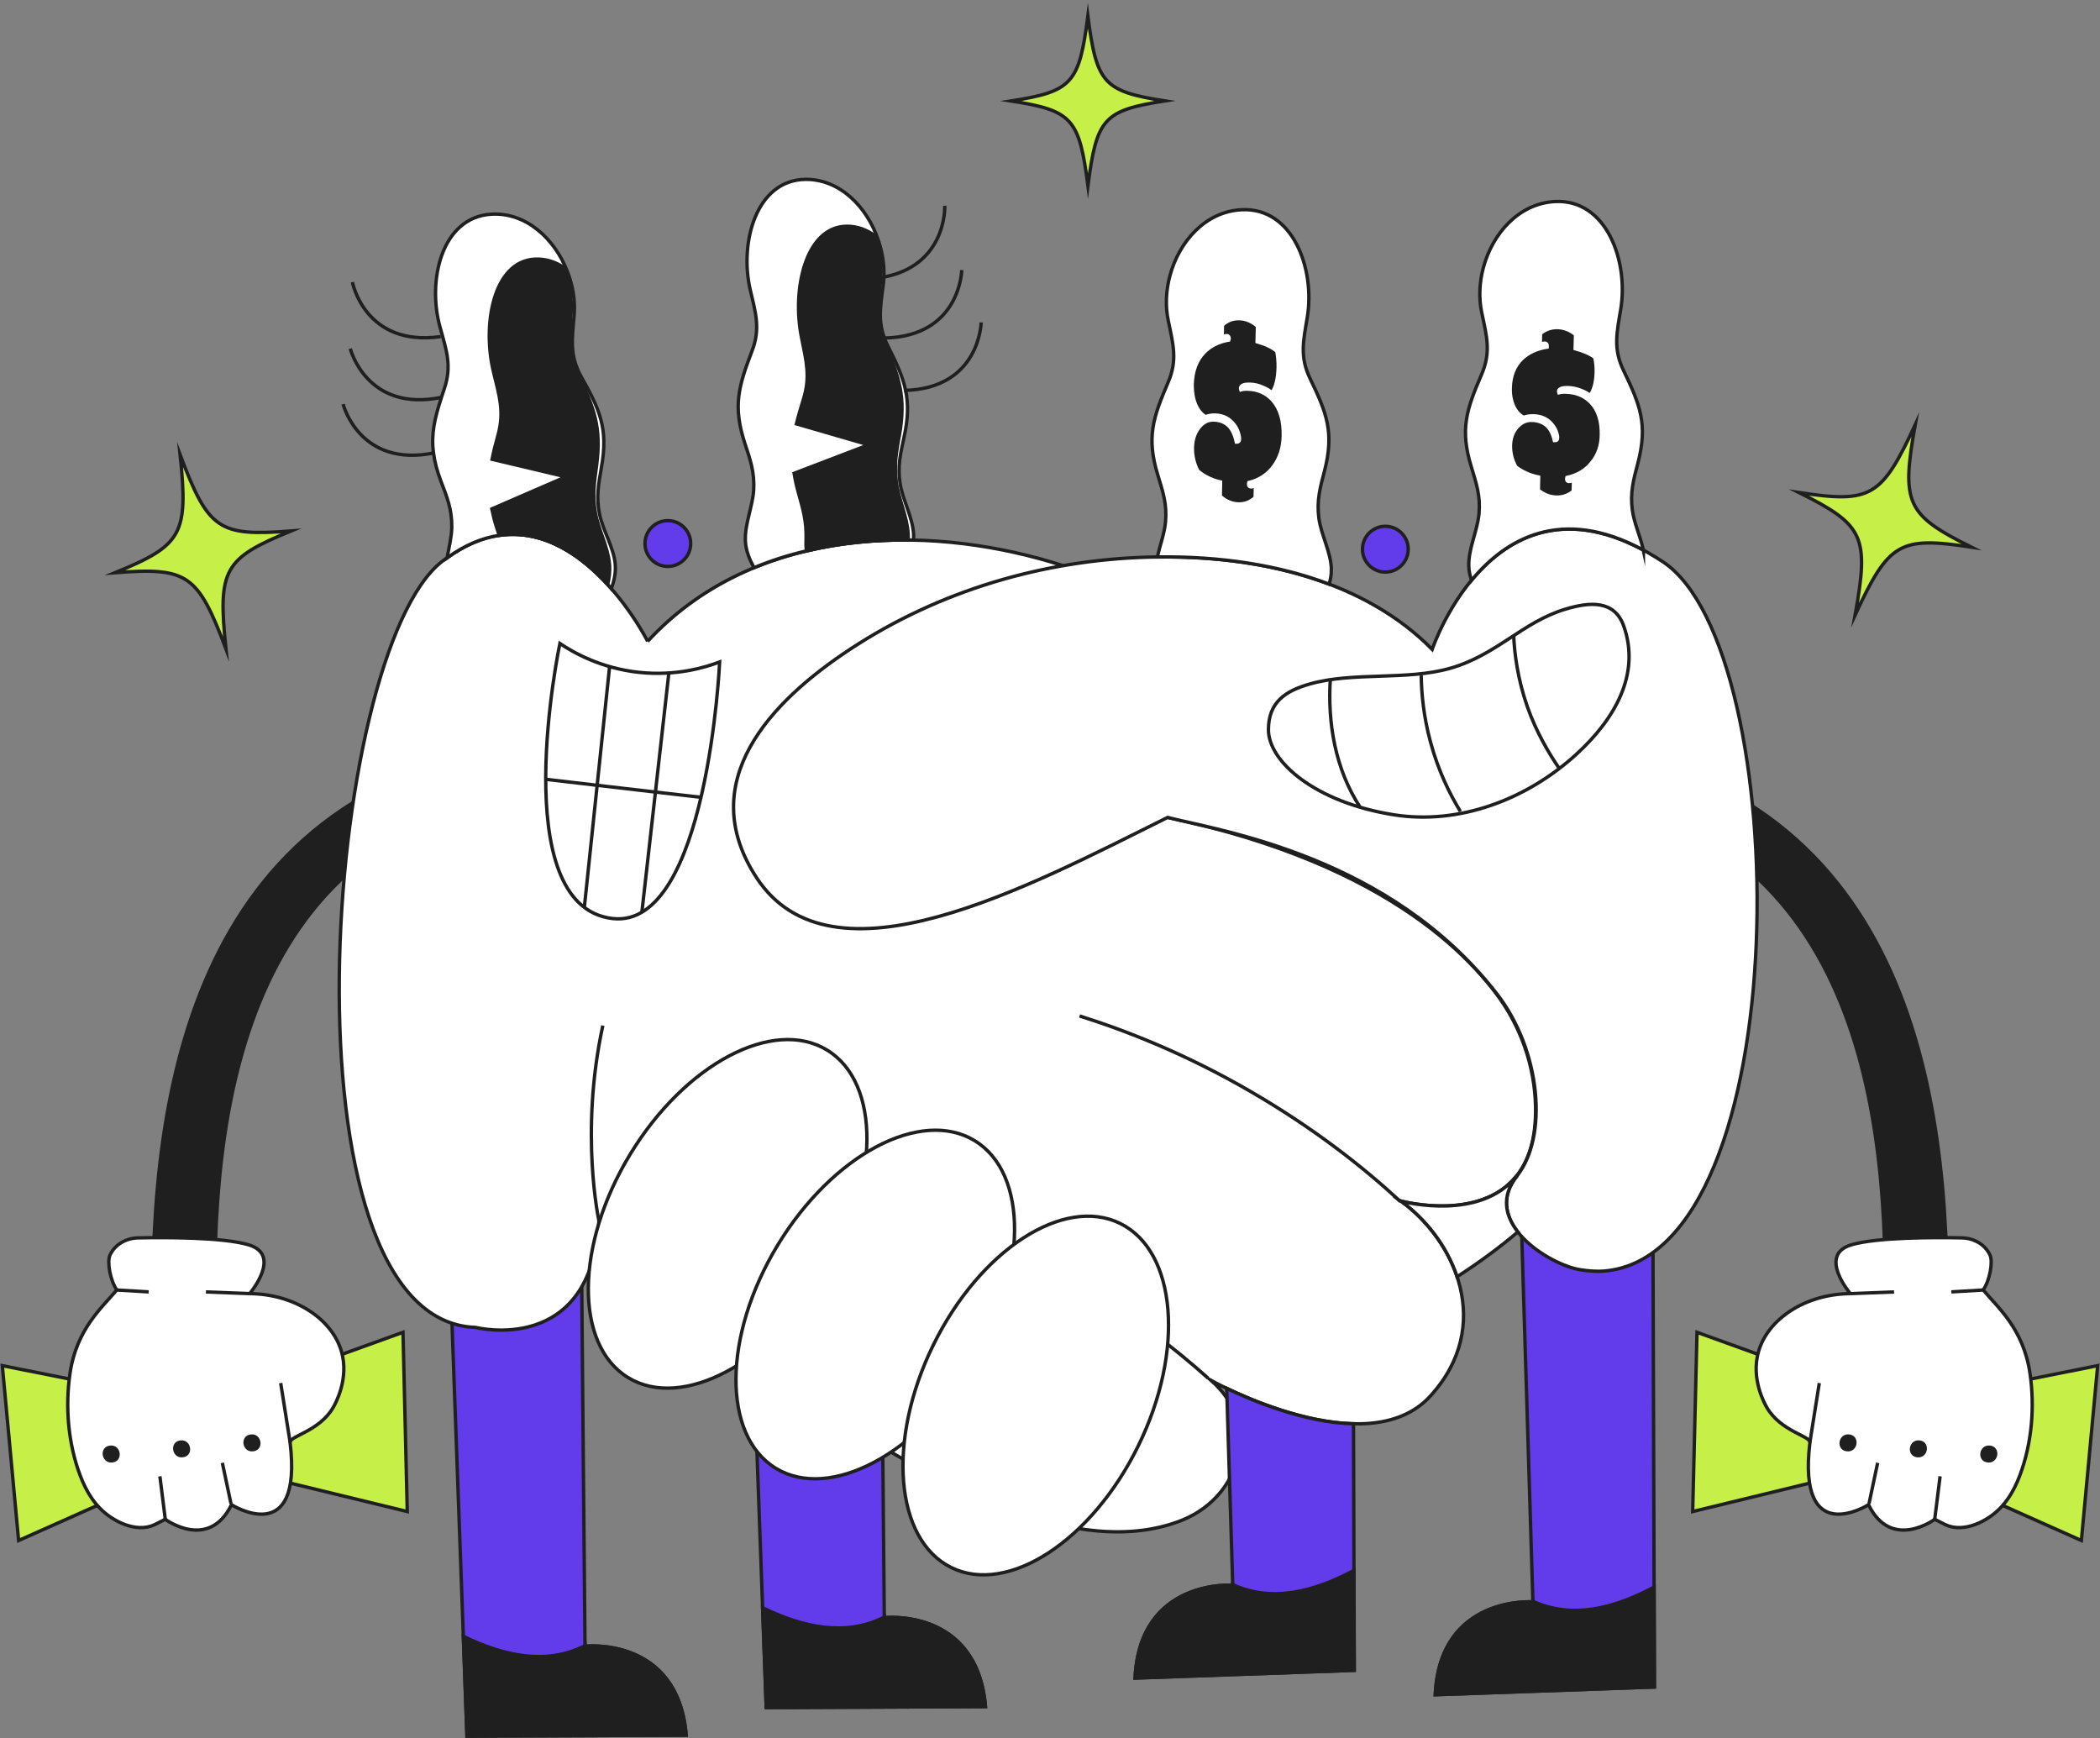 <svg width="621" height="514" viewBox="0 0 621 514" fill="none" xmlns="http://www.w3.org/2000/svg">
<rect x="0" y="0" width="621" height="514" fill="#808080" stroke="none"/>
<g clip-path="url(#clip0_159_1865)">
<path d="M59.402 415.542L119.17 393.968L120.436 446.974L58.477 431.929L5.505 455.54L0.682 403.828L59.402 415.542Z" fill="#C6EF47" stroke="#1F1F1F" stroke-miterlimit="10"/>
<path d="M141.666 221.87C48.525 243.175 42.862 339.376 45.03 402.095C45.371 412.015 64.737 411.429 64.396 401.497C62.496 346.368 64.165 255.584 147.281 236.574C159.303 233.828 153.712 219.112 141.666 221.87Z" fill="#1F1F1F"/>
<path d="M73.823 382.535C73.823 382.535 83.616 371.065 73.482 368.088C65.76 365.818 48.598 365.891 40.852 366.05C37.283 366.123 33.946 368.014 32.521 371.15C31.595 373.176 32.618 378.703 34.543 381.449C30.45 386.403 22.643 392.846 20.706 406.085C19.257 415.981 20.121 426.767 23.702 436.285C25.542 441.178 28.245 445.656 32.764 448.67C35.286 450.342 38.282 451.623 41.339 451.721C42.862 451.769 44.372 451.501 45.736 450.854C46.138 450.671 48.866 449.268 48.866 449.268C48.866 449.268 61.692 458.761 68.452 444.961C68.452 444.961 89.609 458.334 85.784 426.56C85.553 424.632 94.383 423.326 98.525 416.2C99.146 415.139 103.311 407.732 100.973 399.642C98.196 390.015 87.136 382.645 73.811 382.535H73.823Z" fill="white" stroke="#1F1F1F" stroke-miterlimit="10"/>
<path d="M68.306 444.644L65.748 432.576" stroke="#1F1F1F" stroke-miterlimit="10"/>
<path d="M48.879 449.268L47.283 436.553" stroke="#1F1F1F" stroke-miterlimit="10"/>
<path d="M85.796 426.56L83.007 408.989" stroke="#1F1F1F" stroke-miterlimit="10"/>
<path d="M73.823 382.535L60.9 382.035" stroke="#1F1F1F" stroke-miterlimit="10"/>
<path d="M43.958 382.022L34.543 381.461" stroke="#1F1F1F" stroke-miterlimit="10"/>
<path d="M74.871 429.171C71.546 429.549 70.815 424.547 74.152 424.168C77.477 423.79 78.208 428.793 74.871 429.171Z" fill="#1F1F1F"/>
<path d="M54.067 430.94C50.742 431.319 50.011 426.316 53.349 425.938C56.674 425.559 57.405 430.562 54.067 430.94Z" fill="#1F1F1F"/>
<path d="M33.239 432.466C29.914 432.844 29.183 427.841 32.521 427.463C35.846 427.085 36.577 432.088 33.239 432.466Z" fill="#1F1F1F"/>
<path d="M171.946 370.87L172.993 486.814C172.993 486.814 200.386 483.702 202.92 513.097L138.085 513.39L133.067 374.884C133.067 374.884 171.958 370.882 171.946 370.87Z" fill="#623CEA" stroke="#1F1F1F" stroke-miterlimit="10"/>
<path d="M172.993 486.643V486.814C172.993 486.814 200.386 483.702 202.92 513.097L138.085 513.39L137.013 483.885C149.059 489.706 161.532 492.439 172.981 486.655L172.993 486.643Z" fill="#1F1F1F" stroke="#1F1F1F" stroke-miterlimit="10"/>
<path d="M260.446 362.426L261.494 478.37C261.494 478.37 288.887 475.258 291.42 504.653L226.586 504.946L221.567 366.44C221.567 366.44 260.458 362.438 260.446 362.426Z" fill="#623CEA" stroke="#1F1F1F" stroke-miterlimit="10"/>
<path d="M261.494 478.199V478.37C261.494 478.37 288.886 475.258 291.42 504.653L226.586 504.946L225.514 475.441C237.56 481.262 250.032 483.995 261.481 478.211L261.494 478.199Z" fill="#1F1F1F" stroke="#1F1F1F" stroke-miterlimit="10"/>
<path d="M191.519 189.645C191.519 189.645 166.026 138.884 130.838 165.936C95.662 192.988 81.387 390.576 140.667 392.528C140.667 392.528 175.076 401.277 177.134 360.632C177.134 360.632 288.582 474.014 349.628 449.5C358.727 445.839 365.584 437.7 366.449 427.914C366.997 421.777 365.377 414.639 358.215 408.257C358.215 408.257 403.951 433.686 422.977 412.82C442.002 391.955 430.212 366.697 414.268 355.153C414.268 355.153 454.876 366.233 454.084 327.26C453.841 315.216 449.712 303.478 442.489 293.862C428.555 275.315 395.304 247.104 319.02 237.294C319.02 237.294 361.65 240.478 368.617 219.271C381.759 179.309 251.238 124.913 191.507 189.657L191.519 189.645Z" fill="white" stroke="#1F1F1F" stroke-miterlimit="10"/>
<path d="M319.251 300.427C333.368 304.881 350.932 311.8 369.787 322.745C388.739 333.751 403.221 345.209 414.134 355.312" stroke="#1F1F1F" stroke-miterlimit="10"/>
<path d="M279.118 359.009C290.823 363.695 304.392 370.125 318.776 378.972C334.026 388.343 347.424 398.739 357.229 407.513" fill="white"/>
<path d="M279.118 359.009C290.823 363.695 304.392 370.125 318.776 378.972C334.026 388.343 347.424 398.739 357.229 407.513" stroke="#1F1F1F" stroke-miterlimit="10"/>
<path d="M177.147 361.157C177.147 361.157 171.349 335.105 178.267 303.27L177.147 361.157Z" fill="white"/>
<path d="M177.147 361.157C177.147 361.157 171.349 335.105 178.267 303.27" stroke="#1F1F1F" stroke-miterlimit="10"/>
<path d="M177.865 138.115C179.936 126.633 177.305 121.069 171.848 111.344C168.414 105.133 169.169 100.35 169.766 93.395C170.18 89.051 169.425 84.499 167.78 80.278C164.029 70.626 155.576 62.719 145.272 63.341C130.546 64.232 126.246 83.011 130.168 96.897C132.044 103.657 133.676 108.196 131.386 114.944C131.094 115.834 130.814 116.688 130.546 117.494C128.524 123.705 127.44 128.378 128.195 133.954C128.512 136.48 129.218 139.214 130.4 142.325C132.227 147.096 133.652 150.635 133.603 155.882C133.542 158.822 132.763 161.897 132.202 164.984C137.635 161.055 142.799 159.017 147.659 158.31C160.935 156.382 172.031 164.423 179.729 172.867C180.082 173.257 180.472 173.66 180.801 174.075C181.592 171.769 182.165 169.389 181.933 166.802C181.471 161.812 178.267 156.894 177.281 151.989C176.245 146.876 177.001 143.106 177.878 138.115H177.865Z" fill="white" stroke="#1F1F1F" stroke-miterlimit="10"/>
<path d="M176.099 151.733C177.001 156.662 179.765 161.702 180.228 166.741C180.423 168.913 180.167 170.902 179.704 172.867C172.007 164.411 160.911 156.382 147.634 158.31C147.415 157.59 147.147 156.833 146.891 156.064C146.234 154.063 145.795 152.233 145.43 150.488L167.33 140.995L145.515 135.821C145.966 133.552 146.575 131.172 147.318 128.476C149.133 121.691 147.659 117.079 146.002 110.246C142.494 96.189 145.807 77.3 158.146 76.629C161.337 76.458 164.345 77.459 167.001 79.252C168.45 83.523 169.157 88.148 168.889 92.528C168.474 99.544 167.914 104.34 170.91 110.685C175.649 120.581 177.951 126.218 176.404 137.774C175.734 142.801 175.137 146.571 176.099 151.757V151.733Z" fill="#1F1F1F" stroke="#1F1F1F" stroke-miterlimit="10"/>
<path d="M104.213 83.425C104.213 83.425 107.854 102.705 130.339 99.532" stroke="#1F1F1F" stroke-miterlimit="10"/>
<path d="M103.579 103.095C103.579 103.095 108.39 122.106 130.643 117.481" stroke="#1F1F1F" stroke-miterlimit="10"/>
<path d="M101.46 119.507C101.46 119.507 106.271 138.518 128.524 133.893" stroke="#1F1F1F" stroke-miterlimit="10"/>
<path d="M267.803 115.432C266.926 111.295 265.087 107.317 262.517 102.229C259.338 95.847 260.312 91.125 261.189 84.219C261.299 83.438 261.347 82.669 261.372 81.888C261.53 78.252 260.933 74.542 259.727 71.028C256.414 61.218 248.388 52.92 238.181 53.042C223.601 53.213 218.583 71.748 221.872 85.768C223.48 92.589 224.917 97.226 222.371 103.815C218.437 114.175 216.634 119.983 220.264 131.099C221.872 135.955 223.139 139.567 222.883 144.778C222.603 149.732 220.167 155.027 220.422 160.03C220.581 162.946 221.665 165.46 222.968 167.876C227.986 165.789 233.163 164.142 238.449 162.91C248.242 160.555 258.375 159.566 268.509 159.688C269.045 159.688 269.593 159.701 270.129 159.701C270.178 159.152 270.202 158.578 270.166 158.017C269.934 153.038 266.962 147.938 266.183 143.045C265.367 137.871 266.28 134.186 267.352 129.22C268.595 123.644 268.643 119.446 267.791 115.419L267.803 115.432Z" fill="white" stroke="#1F1F1F" stroke-miterlimit="10"/>
<path d="M265.927 128.768C265.075 133.759 264.344 137.493 265.087 142.728C265.769 147.682 268.29 152.831 268.558 157.895C268.607 158.517 268.582 159.091 268.534 159.688C258.4 159.566 248.266 160.567 238.473 162.91C238.339 161.787 238.303 160.628 238.364 159.42C238.534 154.161 237.45 150.5 236.074 145.619C235.501 143.545 235.112 141.715 234.832 139.958L256.853 131.538L235.514 125.34C236.05 123.119 236.756 120.752 237.584 118.067C239.667 111.429 238.425 106.756 237.036 99.862C234.125 85.646 238.181 66.965 250.422 66.904C253.577 66.88 256.488 68.002 259.045 69.954C260.203 73.896 260.714 78.069 260.458 82.059C260.458 82.462 260.41 82.864 260.373 83.267C259.691 90.259 258.936 95.017 261.64 101.485C265.927 111.576 267.973 117.323 265.964 128.768H265.927Z" fill="#1F1F1F" stroke="#1F1F1F" stroke-miterlimit="10"/>
<path d="M279.386 60.852C279.386 60.852 280.214 80.436 257.852 82.425" stroke="#1F1F1F" stroke-miterlimit="10"/>
<path d="M284.404 79.862C284.404 79.862 284.039 99.459 261.591 99.959" stroke="#1F1F1F" stroke-miterlimit="10"/>
<path d="M290.141 95.359C290.141 95.359 289.776 114.956 267.328 115.456" stroke="#1F1F1F" stroke-miterlimit="10"/>
<path d="M212.81 195.746C212.81 195.746 209.192 274.864 181.142 271.618C149.218 267.921 165.563 190.279 165.563 190.279C169.425 192.866 177.561 197.6 188.998 198.821C199.899 199.98 208.498 197.381 212.81 195.746Z" fill="white" stroke="#1F1F1F" stroke-miterlimit="10"/>
<path d="M197.792 198.979L193.821 234.219L189.814 269.751V269.776" stroke="#1F1F1F" stroke-miterlimit="10"/>
<path d="M180.265 197.149L176.586 232.218L172.798 268.311" stroke="#1F1F1F" stroke-miterlimit="10"/>
<path d="M207.305 235.768L193.821 234.219L176.586 232.218L161.398 230.448" stroke="#1F1F1F" stroke-miterlimit="10"/>
<path d="M204.247 160.726C204.247 164.472 201.215 167.498 197.487 167.498C193.76 167.498 190.728 164.46 190.728 160.726C190.728 156.992 193.76 153.954 197.487 153.954C201.215 153.954 204.247 156.992 204.247 160.726Z" fill="#623CEA" stroke="#1F1F1F" stroke-miterlimit="10"/>
<path d="M449.773 357.801L453.305 473.697C453.305 473.697 425.815 471.671 424.438 501.139L489.236 498.857L488.785 360.266C488.785 360.266 449.761 357.801 449.785 357.801H449.773Z" fill="#623CEA" stroke="#1F1F1F" stroke-miterlimit="10"/>
<path d="M453.293 473.526V473.696C453.293 473.696 425.802 471.671 424.426 501.139L489.224 498.857L489.126 469.328C477.324 475.612 464.961 478.846 453.293 473.513V473.526Z" fill="#1F1F1F" stroke="#1F1F1F" stroke-miterlimit="10"/>
<path d="M400.468 493.928L335.658 496.222C337.046 466.729 364.537 468.767 364.537 468.767V468.596L363.575 437.322L362.844 413.565L362.759 410.563C370.261 414.15 385.852 420.715 400.249 421.02L400.48 493.928H400.468Z" fill="#623CEA" stroke="#1F1F1F" stroke-miterlimit="10"/>
<path d="M364.525 468.596V468.767C364.525 468.767 337.034 466.741 335.658 496.209L400.456 493.928L400.358 464.399C388.556 470.683 376.193 473.916 364.525 468.584V468.596Z" fill="#1F1F1F" stroke="#1F1F1F" stroke-miterlimit="10"/>
<path d="M561.598 415.542L501.83 393.968L500.552 446.974L562.524 431.929L615.495 455.54L620.318 403.828L561.598 415.542Z" fill="#C6EF47" stroke="#1F1F1F" stroke-miterlimit="10"/>
<path d="M479.334 221.87C572.475 243.175 578.138 339.376 575.97 402.095C575.629 412.015 556.263 411.429 556.604 401.497C558.504 346.368 556.835 255.584 473.719 236.574C461.697 233.828 467.288 219.112 479.334 221.87Z" fill="#1F1F1F"/>
<path d="M547.177 382.535C547.177 382.535 537.384 371.065 547.518 368.088C555.24 365.818 572.402 365.891 580.148 366.05C583.717 366.123 587.054 368.014 588.479 371.15C589.405 373.176 588.382 378.703 586.457 381.449C590.55 386.403 598.357 392.846 600.294 406.085C601.743 415.981 600.879 426.767 597.298 436.285C595.458 441.178 592.754 445.656 588.236 448.67C585.714 450.342 582.718 451.623 579.661 451.721C578.138 451.769 576.628 451.501 575.264 450.854C574.862 450.671 572.134 449.268 572.134 449.268C572.134 449.268 559.308 458.761 552.548 444.961C552.548 444.961 531.391 458.334 535.216 426.56C535.447 424.632 526.617 423.326 522.476 416.2C521.854 415.139 517.689 407.732 520.027 399.642C522.804 390.015 533.864 382.645 547.189 382.535H547.177Z" fill="white" stroke="#1F1F1F" stroke-miterlimit="10"/>
<path d="M552.694 444.644L555.252 432.576" stroke="#1F1F1F" stroke-miterlimit="10"/>
<path d="M572.122 449.268L573.717 436.553" stroke="#1F1F1F" stroke-miterlimit="10"/>
<path d="M535.204 426.56L537.993 408.989" stroke="#1F1F1F" stroke-miterlimit="10"/>
<path d="M547.177 382.535L560.1 382.035" stroke="#1F1F1F" stroke-miterlimit="10"/>
<path d="M577.042 382.022L586.457 381.461" stroke="#1F1F1F" stroke-miterlimit="10"/>
<path d="M546.129 429.171C549.454 429.549 550.185 424.547 546.848 424.168C543.523 423.79 542.792 428.793 546.129 429.171Z" fill="#1F1F1F"/>
<path d="M566.933 430.94C570.258 431.319 570.989 426.316 567.651 425.938C564.326 425.559 563.595 430.562 566.933 430.94Z" fill="#1F1F1F"/>
<path d="M587.761 432.466C591.086 432.844 591.817 427.841 588.479 427.463C585.154 427.085 584.423 432.088 587.761 432.466Z" fill="#1F1F1F"/>
<path d="M448.53 347.82C437.775 361.291 458.226 374.103 467.397 375.482C469.748 375.836 472.111 376.056 474.474 375.848C532.098 370.906 530.807 191.841 491.697 166.095C443.001 134.04 423.513 192.024 423.513 192.024C403.939 172.159 373.172 163.776 339.458 164.752C308.277 165.655 277.705 174.721 251.603 191.841C227.682 207.533 205.246 231.315 223.735 259.55C245.964 293.496 303.868 262.32 345.28 241.723C361.065 245.713 411.101 253.205 442.672 293.923C455.595 310.592 457.958 336.021 448.53 347.82Z" fill="white" stroke="#1F1F1F" stroke-miterlimit="10"/>
<path d="M244.015 376.523C260.256 349.773 260.508 320.218 244.576 310.511C228.645 300.803 202.564 314.618 186.323 341.368C170.082 368.118 169.831 397.673 185.762 407.38C201.693 417.088 227.774 403.273 244.015 376.523Z" fill="white" stroke="#1F1F1F" stroke-miterlimit="10"/>
<path d="M287.675 403.327C303.916 376.577 304.168 347.022 288.236 337.314C272.305 327.607 246.224 341.422 229.983 368.172C213.742 394.922 213.491 424.476 229.422 434.184C245.353 443.892 271.434 430.076 287.675 403.327Z" fill="white" stroke="#1F1F1F" stroke-miterlimit="10"/>
<path d="M336.582 427.592C350.376 399.497 347.993 370.038 331.261 361.793C314.528 353.548 289.782 369.64 275.989 397.735C262.195 425.83 264.578 455.29 281.31 463.534C298.043 471.779 322.789 455.687 336.582 427.592Z" fill="white" stroke="#1F1F1F" stroke-miterlimit="10"/>
<path d="M448.543 347.808C443.805 353.75 445.132 359.546 448.847 364.293C442.976 369.296 436.874 373.676 430.894 377.532C427.849 368.393 421.527 360.425 414.329 355.19C415.644 355.532 437.739 361.072 448.421 347.796H448.543V347.808Z" fill="white" stroke="#1F1F1F" stroke-miterlimit="10"/>
<path d="M393.696 168.352C393.72 169.902 393.464 171.354 393.05 172.732C377.971 167.022 360.591 164.447 342.235 164.703C343.027 161.226 344.355 157.724 344.659 154.356C345.134 149.097 343.892 145.449 342.406 140.556C338.934 129.305 340.993 123.448 345.426 113.064C348.276 106.451 346.9 101.777 345.487 94.883C344.562 90.588 344.781 85.951 345.962 81.534C348.666 71.443 356.437 62.584 367.082 62.023C382.32 61.206 388.958 79.496 386.583 93.834C385.426 100.789 384.293 105.511 387.435 111.991C392.32 122.118 394.609 127.853 391.674 139.274C390.371 144.253 389.335 147.95 390.005 153.185C390.651 158.139 393.586 163.276 393.708 168.34L393.696 168.352Z" fill="white" stroke="#1F1F1F" stroke-miterlimit="10"/>
<path d="M376.705 137.798C378.483 135.321 379.409 132.405 379.494 129.037C379.603 124.4 378.568 120.861 376.364 118.36C374.476 116.261 372.015 115.163 369.019 115.065C368.166 115.029 367.472 115.102 366.924 115.273C366.863 115.102 366.863 114.931 366.863 114.724C366.863 114.443 367.058 114.175 367.46 113.931C367.886 113.687 368.641 113.589 369.774 113.626C370.907 113.662 372.113 113.931 373.355 114.48C374.597 114.992 375.523 115.541 376.12 116.164C377.277 114.516 377.898 112.003 377.983 108.647C378.008 106.89 377.874 105.279 377.557 103.84C376.23 102.705 374.281 101.777 371.747 101.057L371.857 96.457C370.225 95.017 368.471 94.297 366.546 94.224C364.622 94.151 362.929 94.773 361.492 96.116L361.406 99.581C362.052 99.337 362.503 99.239 362.795 99.239C363.246 99.276 363.477 99.581 363.477 100.167C363.453 100.338 363.453 100.472 363.416 100.545C360.371 101.057 357.911 102.302 356.023 104.254C353.794 106.585 352.637 109.745 352.527 113.772C352.503 115.932 352.832 117.896 353.538 119.605C354.269 121.325 355.255 122.521 356.498 123.216C357.35 122.875 358.337 122.704 359.458 122.741C361.772 122.838 363.635 123.802 364.987 125.62C365.499 126.304 365.889 127.023 366.144 127.853C366.425 128.646 366.534 129.33 366.534 129.915C366.51 130.501 366.193 130.769 365.609 130.745C365.134 128.475 364.342 126.865 363.27 125.84C362.174 124.815 360.761 124.266 359.007 124.193C357.253 124.119 355.755 124.876 354.549 126.426C353.307 128 352.661 129.964 352.6 132.331C352.539 134.735 353.075 137.041 354.208 139.274C356.157 140.885 358.41 141.983 360.931 142.532L360.846 146.754C362.454 148.194 364.208 148.951 366.12 149.024C368.045 149.097 369.738 148.475 371.175 147.132L371.26 143.63C370.615 143.875 370.164 144.009 369.908 143.972C369.433 143.972 369.202 143.667 369.226 143.045C369.226 142.874 369.226 142.764 369.25 142.703C372.417 141.947 374.865 140.336 376.68 137.822L376.705 137.798Z" fill="#1F1F1F" stroke="white" stroke-miterlimit="10"/>
<path d="M485.972 162.666C461.441 149.402 444.986 159.701 435.157 171.598C434.682 170.243 434.365 168.804 434.341 167.266C434.231 162.202 436.911 156.919 437.361 151.916C437.836 146.681 436.594 143.008 435.108 138.115C431.637 126.865 433.695 121.032 438.153 110.661C440.979 104.047 439.627 99.374 438.177 92.48C437.252 88.148 437.471 83.511 438.652 79.13C441.356 69.039 449.127 60.181 459.797 59.595C475.01 58.802 481.648 77.105 479.273 91.442C478.116 98.398 476.983 103.12 480.125 109.599C485.01 119.727 487.324 125.462 484.364 136.883C483.061 141.837 482.026 145.559 482.695 150.769C483.207 154.649 485.119 158.688 485.972 162.678V162.666Z" fill="white" stroke="#1F1F1F" stroke-miterlimit="10"/>
<path d="M470.759 136.761C472.562 134.503 473.5 131.831 473.548 128.744C473.658 124.498 472.623 121.264 470.418 118.97C468.53 117.054 466.094 116.042 463.073 115.956C462.221 115.92 461.527 115.993 460.978 116.139C460.918 115.981 460.918 115.798 460.918 115.639C460.918 115.383 461.112 115.139 461.539 114.919C461.929 114.699 462.696 114.602 463.829 114.638C464.961 114.675 466.167 114.919 467.41 115.395C468.676 115.871 469.578 116.396 470.174 116.969C471.332 115.456 471.953 113.162 472.038 110.087C472.062 108.489 471.928 107.012 471.612 105.658C470.284 104.657 468.335 103.803 465.802 103.107L465.911 98.922C464.304 97.604 462.525 96.909 460.601 96.848C458.676 96.811 457.02 97.385 455.546 98.605L455.485 101.777C456.106 101.558 456.557 101.46 456.837 101.46C457.288 101.497 457.519 101.777 457.519 102.314C457.519 102.473 457.495 102.595 457.495 102.632C454.413 103.132 451.965 104.267 450.065 106.06C447.836 108.196 446.679 111.088 446.594 114.773C446.533 116.749 446.874 118.519 447.58 120.117C448.311 121.691 449.298 122.789 450.577 123.412C451.429 123.094 452.379 122.936 453.512 122.972C455.851 123.033 457.69 123.912 459.042 125.608C459.553 126.243 459.943 126.902 460.199 127.621C460.479 128.378 460.625 129 460.589 129.513C460.589 130.05 460.284 130.33 459.663 130.294C459.188 128.219 458.421 126.743 457.324 125.803C456.228 124.864 454.815 124.351 453.061 124.29C451.308 124.229 449.846 124.925 448.604 126.328C447.361 127.743 446.716 129.562 446.655 131.734C446.63 133.93 447.13 136.041 448.263 138.079C450.211 139.555 452.465 140.568 454.986 141.068L454.901 144.936C456.508 146.254 458.287 146.95 460.211 147.011C462.099 147.072 463.792 146.474 465.242 145.278L465.327 142.069C464.681 142.288 464.231 142.386 463.975 142.386C463.5 142.386 463.268 142.105 463.293 141.532C463.293 141.373 463.293 141.276 463.317 141.215C466.484 140.519 468.969 139.043 470.747 136.749L470.759 136.761Z" fill="#1F1F1F" stroke="white" stroke-miterlimit="10"/>
<path d="M428.75 197.649C442.648 193.683 450.175 183.971 462.891 180.139C470.028 177.992 477.385 177.333 480.15 185.093C485.229 199.321 477.483 212.694 466.155 223.042C451.515 236.415 431.503 243.993 412.197 240.942C388.848 237.257 375.121 225.177 375.097 215.818C375.073 207.533 380.237 204.263 387.411 202.237C400.188 198.625 416.034 201.273 428.75 197.637V197.649Z" fill="white" stroke="#1F1F1F" stroke-miterlimit="10"/>
<path d="M393.404 200.639C392.527 213.756 394.877 227.495 402.173 238.636" stroke="#1F1F1F" stroke-miterlimit="10"/>
<path d="M420.273 199.736C420.346 205.007 420.955 211.816 423.025 219.454C425.401 228.24 428.896 235.122 431.868 239.954" stroke="#1F1F1F" stroke-miterlimit="10"/>
<path d="M447.605 187.839C447.848 193.256 448.762 200.675 451.649 208.948C454.255 216.428 458.14 222.944 461.015 227.117" stroke="#1F1F1F" stroke-miterlimit="10"/>
<path d="M409.664 169.17C413.397 169.17 416.424 166.138 416.424 162.397C416.424 158.657 413.397 155.625 409.664 155.625C405.931 155.625 402.904 158.657 402.904 162.397C402.904 166.138 405.931 169.17 409.664 169.17Z" fill="#623CEA" stroke="#1F1F1F" stroke-miterlimit="10"/>
<path d="M86.064 157.016C66.138 165.167 64.371 168.364 66.82 191.902C58.489 169.767 55.48 167.693 34.019 169.353C53.945 161.202 55.712 158.005 53.263 134.467C61.594 156.601 64.603 158.676 86.064 157.016Z" fill="#C6EF47" stroke="#1F1F1F" stroke-miterlimit="10"/>
<path d="M582.974 161.799C561.695 158.566 558.541 160.396 548.59 181.86C552.767 158.566 551.245 155.247 531.976 145.644C553.255 148.877 556.409 147.047 566.36 125.584C562.183 148.877 563.705 152.196 582.974 161.799Z" fill="#C6EF47" stroke="#1F1F1F" stroke-miterlimit="10"/>
<path d="M344.44 29.834C326.365 32.677 324.282 34.983 321.724 54.934C319.142 34.983 317.059 32.689 298.984 29.858C317.059 27.015 319.142 24.709 321.7 4.759C324.282 24.709 326.365 27.003 344.44 29.834Z" fill="#C6EF47" stroke="#1F1F1F" stroke-miterlimit="10"/>
</g>
<defs>
<clipPath id="clip0_159_1865">
<rect width="621" height="514" fill="white"/>
</clipPath>
</defs>
</svg>
